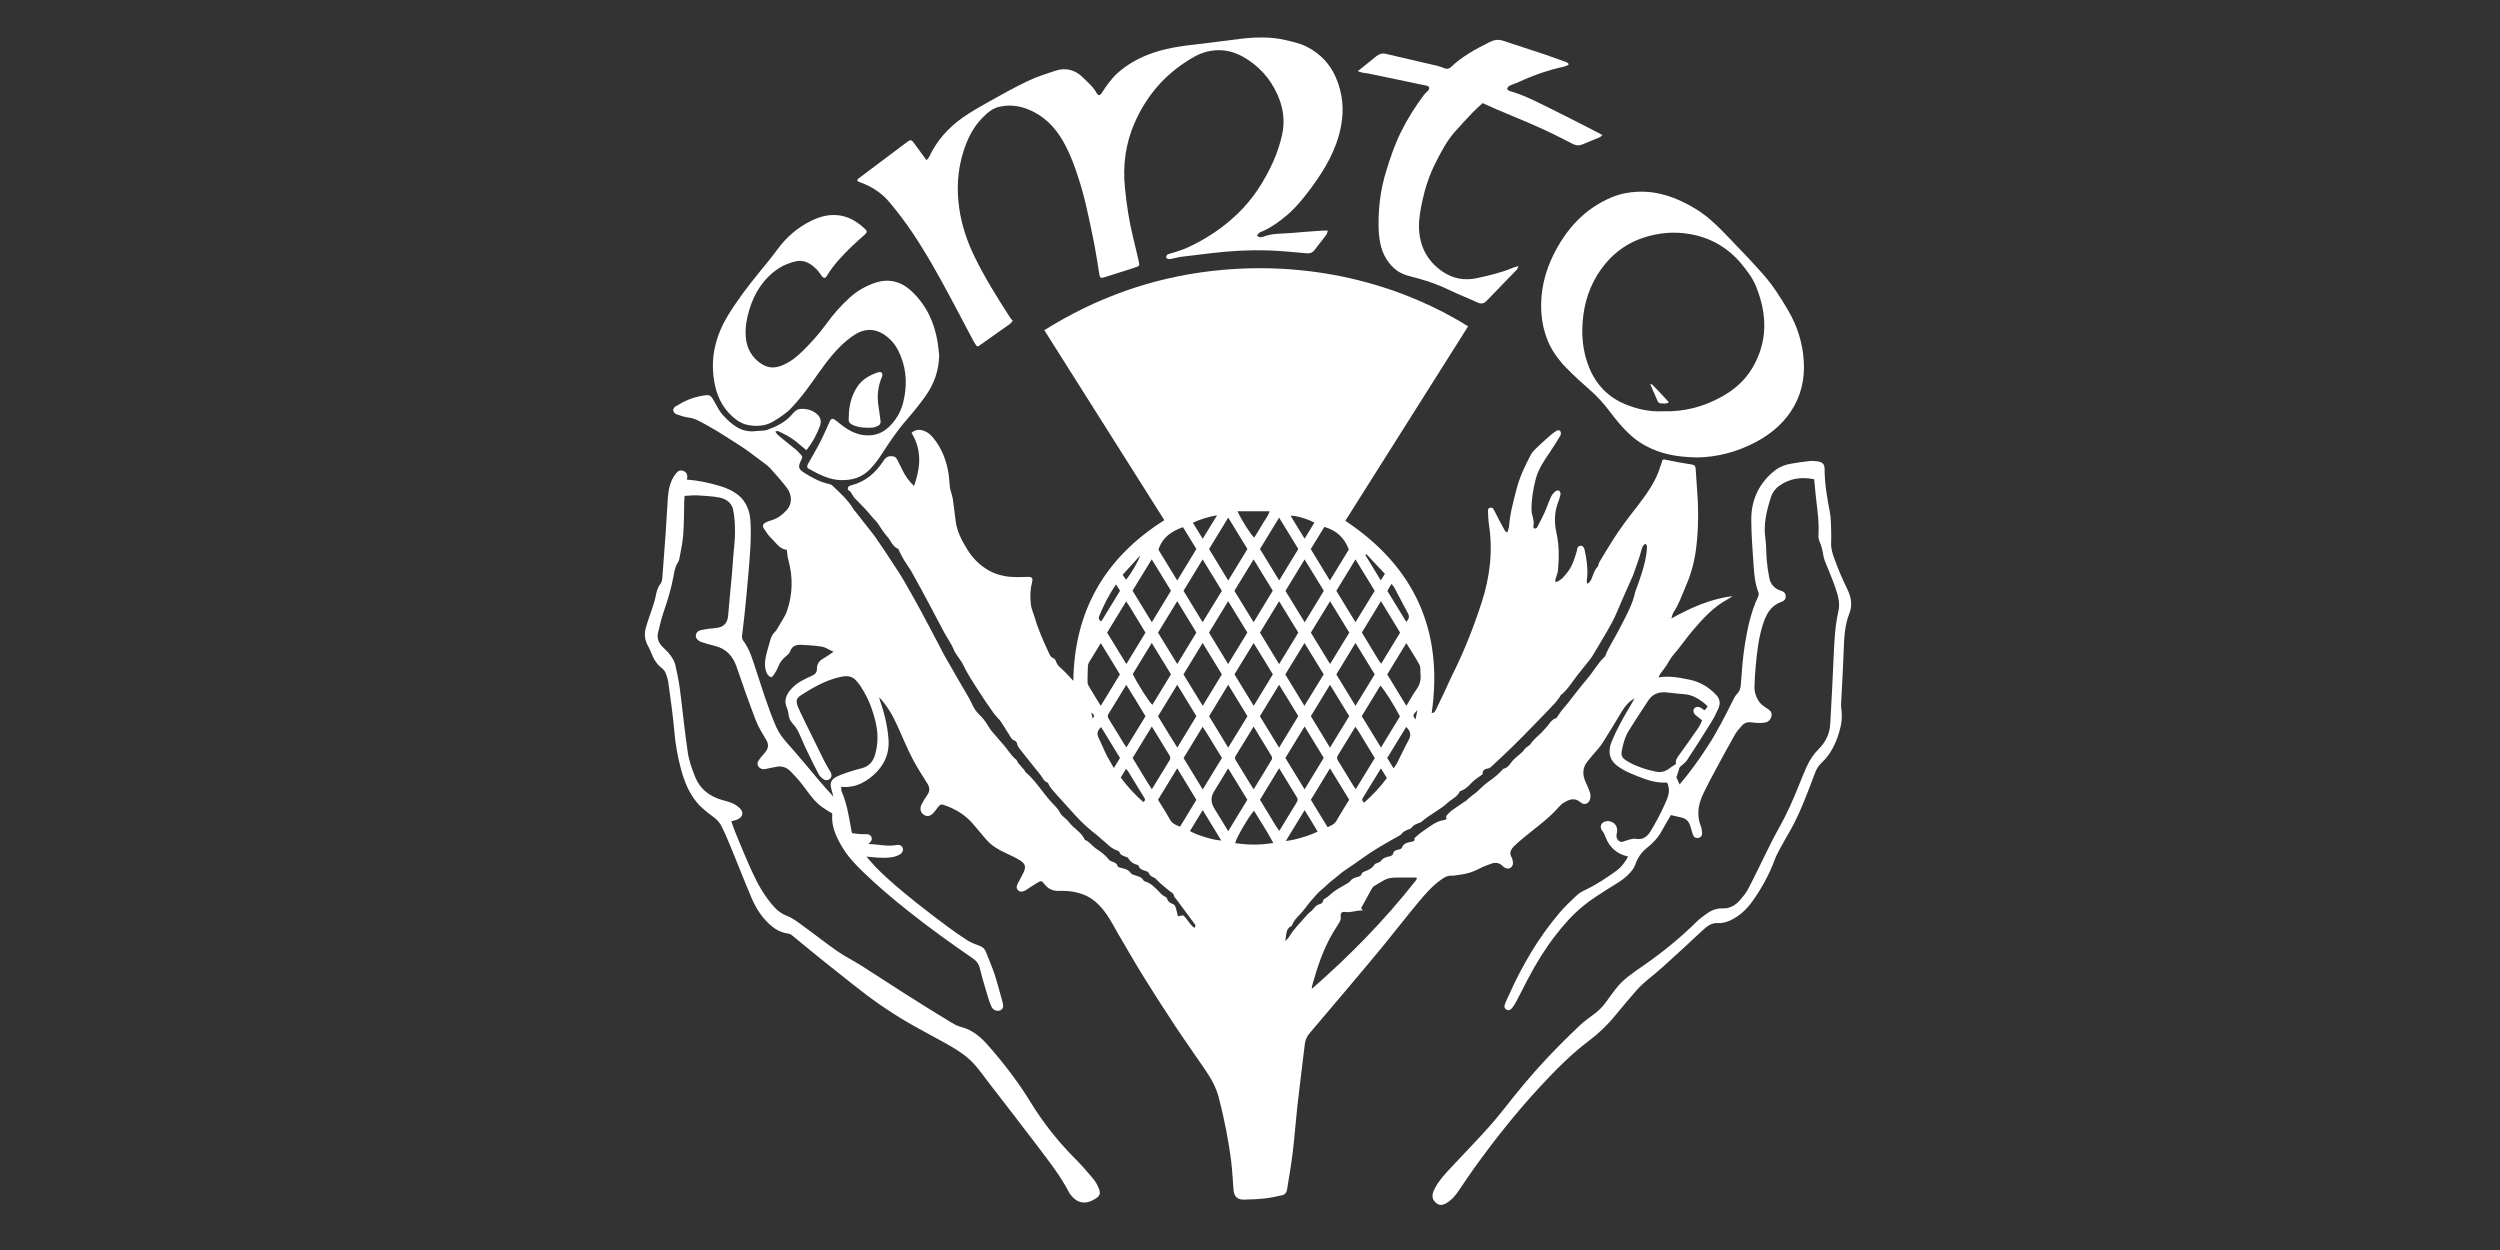 <?xml version="1.0" encoding="UTF-8"?>
<svg xmlns="http://www.w3.org/2000/svg" version="1.1" viewBox="0 0 283.46 141.73">
  <rect x="0" y="0" width="283.46" height="141.73" fill="#333333" stroke="none"/>
  <defs>
    <style>
      .cls-1 {
        fill: #fff;
      }
    </style>
  </defs>
  <g>
    <g id="Layer_1">
      <g>
        <path class="cls-1" d="M103.62,55.16c.75-2.11.95-4.11-.27-6.08.48-.43.99-.41,1.51-.19.6.25.98.76,1.33,1.26.75,1.07,1.15,2.28,1.36,3.55.08.51.09,1.03.15,1.54.03.22.1.43.16.65.06.22.13.43.17.66.11.8.22,1.6.31,2.4.13,1.25.7,2.32,1.34,3.36.63,1.02,1.45,1.83,2.52,2.42.56.31,1.11.47,1.73.59.85.16,1.69.11,2.53.09.58-.01.69.11.54.7-.21.82-.21,1.65-.11,2.46.06.5.3.99.44,1.48.4,1.38.99,2.67,1.59,3.97.11.24.21.49.5.6.13.05.27.22.31.37.16.49.56.75.9,1.08.38.37.73.77,1.07,1.13.1-7.88,3.55-13.96,10.32-18.22-4.52-7.15-9.04-14.31-13.61-21.54,5.87-3.68,12.2-5.94,19.03-6.72,12.34-1.4,22.48,2.19,29.02,6.28-4.64,7.35-9.28,14.69-13.92,22.05,7.86,5.22,11.14,12.47,9.79,21.8.3-.01.41-.22.52-.46.33-.7.67-1.39,1-2.09.27-.58.52-1.17.81-1.75,1.33-2.65,2.41-5.4,3.33-8.22.95-2.91,1.3-5.89.82-8.94-.07-.47-.06-.94-.1-1.42-.02-.21.04-.37.28-.41.22-.03.31.08.41.28.39.79.82,1.57,1.24,2.35.03.06.12.09.26.19.08-.28.19-.5.21-.73.09-1.41.48-2.76.82-4.12.36-1.42.98-2.72,1.66-4,.16-.3.43-.55.68-.79.49-.47,1-.93,1.51-1.38.2-.18.42-.33.65-.48.17-.11.38-.15.5.04.07.11.06.33,0,.45-.38.64-.77,1.27-1.19,1.89-.66.96-1.31,1.92-1.61,3.05-.31,1.16-.49,2.35-.48,3.55,0,.2.04.41.1.61.11.4.21.8.11,1.22-.02.07.03.15.05.21.27.09.37-.07.45-.24.27-.53.55-1.06.8-1.61.25-.56.44-1.16.7-1.72.11-.23.3-.45.49-.62.1-.09.33-.13.43-.07.1.06.19.29.16.41-.07.34-.19.67-.31,1-.41,1.13-.4,2.28-.14,3.43.31,1.39.28,2.8.16,4.2-.03.34-.2.67-.29,1.01-.02.09,0,.19.01.33.68-.22,1.04-.72,1.41-1.21.52-.68.75-1.49,1-2.3.01-.04.02-.08.02-.12.04-.23.09-.47.38-.5.33-.04.43.23.49.46.11.48.2.97.25,1.46.07.66.11,1.31,0,1.97-.02.12.01.24.03.41.33-.14.44-.4.54-.66.17-.44.3-.9.65-1.26.11-.12.09-.35.19-.51.52-.86,1.03-1.73,1.57-2.57.4-.62.81-1.23,1.25-1.83.49-.68,1.02-1.33,1.53-2,1.05-1.38,2.08-2.78,2.58-4.48.03-.1.08-.19.11-.29.14-.56.13-.53.66-.43.91.19,1.82.37,2.74.5.34.05.47.16.49.49.07,1.24.19,2.48.25,3.72.08,1.95.02,3.9-.27,5.83-.21,1.36-.61,2.69-1.18,3.97-.41.93-.72,1.9-1.3,2.74-.11.16-.14.37-.26.72,2.26-1.25,4.47-2.23,6.95-2.54-.19.13-.38.26-.58.37-1.64.89-2.85,2.25-4.03,3.64-.72.85-1.34,1.79-2.08,2.62-.36.41-.57.88-.86,1.31-.2.31-.45.59-.66.89-.07.09-.1.21-.18.39,1.21-.21,2.32.02,3.43.24,1.24.24,2.27.85,3.12,1.77.44.47.47,1.01.21,1.56-.24.53-.5,1.05-.81,1.54-.89,1.44-1.8,2.87-2.73,4.28-.19.29-.52.5-.83.79-.09.29-.22.68-.37,1.16.08.18.21.48.36.8,1.18-1.38,2.21-2.83,3.18-4.32,1.08-1.65,1.96-3.41,2.84-5.16.14-.28.28-.57.49-.78.3-.3.4-.63.43-1.04.12-1.55.22-3.1.47-4.63.3-1.83.69-3.66,1.49-5.36.06-.13.1-.33.05-.46-.38-.96-.48-1.97-.55-2.98-.12-1.78-.27-3.56-.27-5.33,0-2.28.92-4.18,2.74-5.59.52-.4,1.13-.61,1.76-.72.69-.12,1.39-.23,2.09-.3.36-.03.75-.01,1.1.07.44.1.62.36.62.81,0,1.65.28,3.25.59,4.86.15.74.12,1.52.16,2.29.02.41,0,.83-.01,1.24-.02.57.12,1.1.31,1.63.44,1.25.96,2.46,1.54,3.65.42.87.6,1.78.21,2.76-.53,1.33-.58,2.74-.63,4.15-.06,1.78-.17,3.56-.26,5.34-.02.43-.07.87-.01,1.3.13.93.01,1.82-.26,2.7-.4,1.28-.96,2.47-1.97,3.4-.39.36-.63.81-.81,1.3-.83,2.21-1.64,4.43-2.81,6.49-.35.61-.71,1.22-1.04,1.84-.25.45-.49.91-.67,1.39-.63,1.68-1.48,3.24-2.52,4.69-.58.82-1.29,1.51-2.17,2-.54.3-1.12.5-1.71.47-.75-.03-1.23.32-1.73.79-1.52,1.44-3.07,2.84-4.62,4.25-.96.88-2.06,1.61-2.92,2.6-.79.91-1.57,1.82-2.33,2.75-.9,1.12-1.92,2.1-3.07,2.97-2.04,1.54-3.83,3.36-5.56,5.23-2.7,2.92-5.17,6.04-7.49,9.27-.59.82-1.15,1.67-1.72,2.51-.39.57-.82,1.08-1.44,1.42-.37.2-.69.25-1.04,0-.36-.27-.55-.64-.45-1.08.06-.28.19-.55.33-.79.49-.88,1.18-1.59,1.86-2.32,1.43-1.53,2.89-3.03,4.28-4.59.94-1.05,1.79-2.17,2.67-3.27,1.63-2.04,3.36-4,5.2-5.85.76-.76,1.52-1.52,2.31-2.26.44-.41.91-.78,1.4-1.12.66-.46,1.22-.99,1.67-1.65.32-.46.66-.9,1-1.35.85-1.14,2.02-1.89,3.16-2.68,2.13-1.48,4.14-3.1,5.99-4.93.35-.35.76-.64,1.16-.94.55-.4,1.15-.65,1.85-.62.81.03,1.44-.35,1.95-.93.34-.39.68-.79.92-1.25.73-1.39,1.4-2.81,2.1-4.22.44-.89.88-1.78,1.37-2.64.92-1.65,1.69-3.37,2.38-5.12.25-.63.51-1.27.79-1.89.34-.76.79-1.44,1.39-2.04.78-.77,1.23-1.73,1.29-2.82.16-2.63.28-5.25.4-7.88.07-1.66.16-3.31.53-4.93.22-.95-.08-1.85-.38-2.73-.35-1.01-.79-2-1.18-3-.05-.13-.09-.28-.12-.42-.1-.59-.21-1.18-.46-1.73-.11-.23-.14-.53-.12-.79.08-1.54-.17-3.06-.33-4.58-.06-.55-.11-1.11-.16-1.69-1.46-.29-2.78-.1-3.98.76-.45.32-.76.77-.93,1.29-.49,1.53-.86,3.06-.62,4.69.11.8.08,1.61.15,2.42.06.68.16,1.36.29,2.02.14.73.59,1.23,1.3,1.45.3.1.53.23.56.58.03.37-.16.59-.49.7-1.28.45-1.78,1.52-2.14,2.7-.45,1.45-.61,2.96-.76,4.46-.08.8-.12,1.61-.15,2.42-.02.64.18,1.24.54,1.75.2.29.53.51.83.71.31.2.62.4.57.81-.05.42-.3.74-.73.82-.3.06-.61.06-.92.05-.25,0-.49-.06-.74-.08-.37-.03-.71.09-.95.36-.3.34-.61.68-.83,1.07-.76,1.33-1.48,2.68-2.21,4.03-.46.86-.92,1.71-1.34,2.59-.31.65-.55,1.34-.58,2.08-.02.52.04,1.03.23,1.52.11.26.17.56.19.84.03.38-.14.58-.45.63-.31.05-.51-.1-.62-.46-.09-.28-.17-.55-.25-.83-.15-.55-.47-.91-1.04-1.03-.38-.08-.76-.17-1.18-.27-.35.6-.69,1.16-1,1.74-.42.78-1,1.42-1.69,1.96-.63.5-1.07,1.12-1.34,1.9-.11.34-.35.66-.59.93-.66.76-1.55,1.23-2.39,1.76-.97.63-1.97,1.23-2.86,1.96-1.22.99-2.28,2.17-3.24,3.42-1.17,1.53-2.19,3.17-3.08,4.88-.45.86-.89,1.73-1.34,2.59-.12.24-.27.46-.43.68-.2.29-.46.37-.68.24-.23-.13-.29-.36-.15-.71.12-.31.28-.6.41-.9,1.5-3.37,3.34-6.52,5.73-9.34.6-.71,1.28-1.35,1.96-1.99.3-.28.67-.49,1.04-.66,1.24-.59,2.37-1.35,3.48-2.15.59-.43.97-.99,1.33-1.61-1.28-.28-2.11-1.03-2.57-2.21-.09-.23-.18-.47-.33-.65-.21-.26-.28-.51-.13-.8.12-.25.55-.41.87-.35.64.11,1.01.62.89,1.26-.06.31-.13.6.11.87.17.19.34.28.6.19.25-.09.5-.19.76-.25.22-.05.46-.11.67-.07.81.16,1.33-.28,1.69-.89.55-.92,1.07-1.87,1.51-2.85.36-.8.81-1.62.37-2.59-.03-.01-.11-.06-.18-.05-1.22.07-2.32-.37-3.41-.8-.5-.2-1-.41-1.46-.68-.66-.39-1.3-.83-1.46-1.67-.1-.53,0-1.04.21-1.52.25-.61.54-1.21.84-1.79.27-.53.57-1.06.87-1.57.29-.5.6-.98.86-1.51-.64.36-1.08.9-1.45,1.51-.71,1.17-1.4,2.35-2.14,3.5-.33.52-.77.97-1.17,1.45-.2.24-.4.48-.59.72-.58.74-.54,1.53-.17,2.34.18.4.37.79.49,1.2.07.24.06.54-.02.77-.17.48-.67.64-1.05.3-.66-.58-1.26-.35-1.87.01-.23.13-.44.32-.61.52-1.11,1.28-2.49,2.25-3.78,3.31-.43.36-.87.71-1.26,1.1-.37.36-.63.78-.29,1.32.07.12.09.27.12.42.06.28,0,.55-.24.72-.25.17-.51.11-.75-.05-.05-.03-.11-.07-.15-.11-.39-.43-.85-.47-1.36-.27-.42.16-.86.3-1.25.52-.72.4-1.49.62-2.29.72-.31.04-.62.11-.93.1-.47-.02-.82.21-1.17.46-1.04.74-1.87,1.71-2.67,2.68-1.36,1.64-2.67,3.33-4.02,4.98-1.27,1.55-2.58,3.08-3.87,4.62-1.46,1.72-2.92,3.44-4.38,5.17-.3.36-.46.78-.51,1.24-.28,2.36-.59,4.72-.85,7.09-.19,1.73-.31,3.47-.52,5.19-.17,1.4-.42,2.78-.64,4.17-.05.35-.25.57-.59.64-.63.13-1.25.28-1.88.35-.8.09-1.61.12-2.41.14-.75.02-1.14-.37-1.19-1.13-.08-1.03-.13-2.07-.25-3.1-.3-2.47-.79-4.9-1.41-7.31-.29-1.13-.85-2.16-1.51-3.12-1.16-1.72-2.37-3.4-3.51-5.13-1.2-1.81-2.37-3.64-3.52-5.49-.98-1.58-1.9-3.2-2.85-4.81-.45-.77-.85-1.57-1.36-2.29-.65-.92-1.43-1.73-2.5-2.17-.75-.31-1.54-.45-2.36-.46-.17,0-.33,0-.5,0-.69.03-1.24-.2-1.67-.77-.32-.42-.38-.4-.83-.13-.36.21-.7.45-1.05.67-.14.09-.27.2-.42.25-.24.09-.49.12-.69-.09-.21-.21-.18-.46-.06-.69.22-.45.47-.87.68-1.32.3-.63.22-.99-.38-1.37-.54-.34-1.13-.6-1.71-.87-.82-.38-1.57-.84-2.16-1.53-.49-.56-.96-1.14-1.45-1.71-.91-1.08-2.07-1.76-3.39-2.2-.23-.08-.4,0-.54.19-.17.23-.35.46-.54.68-.38.44-.75.52-1.14.26-.37-.25-.48-.69-.25-1.16.18-.37.4-.73.64-1.06.32-.45.31-.86.02-1.32-.59-.95-1.21-1.88-1.72-2.88-.6-1.18-1.11-2.4-1.65-3.61-.53-1.19-1.18-2.32-2.1-3.3.04.14.06.29.11.43.5,1.39.83,2.83.95,4.29.14,1.65-.48,3.05-1.73,4.14-.57.49-1.19.9-1.91,1.13-.29.1-.6.14-.91.18-.24.03-.49,0-.81,0,.02.21-.01.38.05.51.63,1.46.85,3.02,1.13,4.57,0,.04.03.08.06.17.26.03.54.07.82.1.19.02.37.01.56.01.29,0,.61-.02.78.27.18.32,0,.58-.33.85,1.12.02,2.14.31,3.18.12.42-.08.67.09.74.39.07.27-.1.56-.44.73-.57.29-1.2.32-1.82.32-.6,0-1.19-.08-1.86-.13.36.41.69.82,1.05,1.19,1.42,1.45,2.99,2.75,4.57,4.01,1.17.93,2.35,1.83,3.55,2.72.75.56,1.51,1.09,2.3,1.59.4.25.85.42,1.29.58.36.13.63.32.76.67.35.88.73,1.76,1.03,2.66.33,1.02.58,2.07.88,3.1.14.48.05.77-.27.91-.35.15-.81-.02-.99-.41-.17-.37-.3-.77-.42-1.17-.2-.65-.39-1.31-.58-1.96-.12-.42-.23-.84-.33-1.26-.11-.43-.31-.75-.7-1.03-2.51-1.73-4.98-3.5-7.36-5.39-1.77-1.4-3.49-2.86-5.12-4.43-.91-.88-1.78-1.79-2.43-2.89-.7-1.18-1.25-2.38-1.11-3.78-.41-.25-.8-.47-1.17-.74-.91-.65-1.5-1.59-2.17-2.46-.43-.56-.9-1.09-1.39-1.58-.44-.44-.99-.66-1.64-.51-.36.08-.73.13-1.09.22-.35.09-.66.06-.9-.24-.2-.27-.14-.55.18-.95.2-.24.4-.48.6-.72.33-.41.39-.83.12-1.31-.42-.73-.9-1.45-1.2-2.24-.77-2.01-1.49-4.04-2.18-6.07-.43-1.25-1.19-2.1-2.5-2.41-.52-.12-1.04-.28-1.55-.45-.18-.06-.37-.2-.48-.36-.25-.36-.04-.85.43-.96.58-.13,1.18-.2,1.78-.26.85-.08,1.28-.55,1.35-1.39.12-1.57.29-3.13.43-4.7.06-.66.1-1.32.15-1.98.07-.93.2-1.86.2-2.78,0-.86-.04-1.75-.22-2.59-.17-.76-.82-1.21-1.57-1.35-.81-.15-1.64-.19-2.46-.24-.47-.03-.94.03-1.47.06-.01.23-.03.43-.04.63-.03,1.24-.02,2.49-.11,3.73-.06.86-.25,1.72-.4,2.57-.04.22-.1.46-.22.64-.31.48-.39,1.02-.49,1.57-.25,1.36-.66,2.69-1.11,4-.26.76-.44,1.55-.63,2.33-.16.66.04,1.2.54,1.68.64.6,1.24,1.24,1.44,2.13.19.87.37,1.74.49,2.62.31,2.4.54,4.81.9,7.21.14.95.48,1.89.84,2.78.56,1.37,1.64,2.19,3.06,2.59.4.11.8.21,1.18.38.3.13.58.33.81.55.46.44.36.98-.21,1.25-.22.11-.47.15-.75.23.17.46.31.92.5,1.37.62,1.49,1.22,2.99,1.9,4.45.64,1.39,1.4,2.72,2.44,3.88.42.47.89.81,1.5,1.04.62.24,1.18.68,1.73,1.08,1.33.96,2.61,1.98,3.95,2.91.86.6,1.82,1.07,2.71,1.63,1.73,1.1,3.44,2.23,5.17,3.33,1.66,1.05,3.33,2.09,5.01,3.11.33.2.69.4,1.07.5,1.32.32,2.29,1.15,3.14,2.12,1.78,2.02,3.42,4.16,4.83,6.46,1.39,2.27,3.03,4.35,4.9,6.24.76.76,1.48,1.57,2.17,2.4.3.36.53.79.69,1.23.17.45.04.75-.36,1.01-1.1.72-2.12.66-2.96-.52-.04-.05-.07-.1-.1-.16-.97-1.89-2.29-3.54-3.56-5.23-1.8-2.38-3.63-4.73-5.45-7.09-.53-.69-1.03-1.4-1.6-2.06-.9-1.06-2.07-1.78-3.26-2.46-1.48-.83-2.99-1.6-4.46-2.46-2.18-1.28-4.25-2.73-6.22-4.32-1.19-.96-2.41-1.9-3.6-2.86-1.1-.88-2.18-1.79-3.27-2.68-.11-.09-.25-.16-.38-.18-1.08-.12-1.87-.72-2.58-1.48-.71-.77-1.24-1.66-1.64-2.62-.82-1.94-1.58-3.91-2.39-5.86-.32-.78-.65-1.57-1.05-2.32-.18-.35-.49-.67-.81-.91-.7-.52-1.39-1.03-1.95-1.72-.88-1.06-1.37-2.3-1.74-3.61-.41-1.48-.67-2.98-.8-4.52-.16-1.79-.42-3.58-.66-5.36-.05-.39-.17-.77-.31-1.13-.08-.2-.22-.4-.39-.53-.62-.47-1-1.09-1.26-1.8-.11-.29-.25-.57-.4-.84-.34-.64-.39-1.32-.2-1.99.22-.77.51-1.53.76-2.3.13-.41.27-.82.35-1.25.09-.49.2-.96.52-1.38.13-.17.21-.4.23-.62.14-1.73.27-3.47.39-5.2.09-1.34.15-2.69.25-4.03.08-.98.28-1.93.93-2.72.25-.31.51-.39.82-.27.34.13.48.36.44.79,0,.06-.03.12-.05.19,1.28.09,2.52.36,3.74.72.51.15,1.02.36,1.48.62,1.3.73,1.91,1.87,2,3.35.12,2.04-.07,4.05-.24,6.07-.13,1.55-.28,3.09-.44,4.64-.08.76-.19,1.52-.27,2.28-.02.17,0,.39.09.52.8,1.05,1.13,2.3,1.53,3.51.7,2.12,1.35,4.26,2.24,6.31.3.69.75,1.28,1.24,1.84.63.72,1.26,1.43,1.87,2.16,1.1,1.32,2.19,2.64,3.39,3.93-.08-.29-.15-.59-.24-.88-.18-.62-.04-1.04.54-1.35.44-.23.91-.39,1.38-.55.51-.17,1.03-.31,1.55-.45.78-.2,1.25-.73,1.47-1.46.38-1.26.38-2.54.07-3.81-.33-1.37-.82-2.69-1.61-3.88-.03-.05-.06-.11-.09-.16-.67-.9-1-1.38-2.57-.97-1.51.39-2.83,1.15-4.12,1.97-.58.37-.67.67-.42,1.32.19.48.43.94.65,1.4.75,1.54,1.51,3.08,2.27,4.62.2.41.44.8.66,1.19.05.09.12.17.16.27.12.27.13.54-.12.74-.23.18-.52.17-.75,0-.21-.16-.41-.36-.53-.59-.48-.91-.93-1.84-1.38-2.77-.35-.73-.63-1.49-1-2.2-.19-.37-.52-.67-.77-1.02-.09-.13-.15-.29-.18-.44-.09-.34-.09-.7-.23-1.01-.41-.88-.08-1.57.49-2.2.62-.69,1.45-1.09,2.29-1.46.4-.18.62-.36.61-.85,0-.41.19-.8.59-1.04.23-.14.46-.28.68-.43.17-.11.33-.23.61-.42-.52-.23-.9-.51-1.32-.58-.79-.13-1.6-.17-2.41-.21-.55-.02-1,.17-1.2.77-.08.23-.33.42-.53.59-.35.3-.63.64-.79,1.09-.13.34-.33.66-.53.97-.07.11-.23.27-.3.25-.15-.05-.32-.17-.41-.32-.35-.61-.32-1.28-.2-1.93.13-.65.34-1.28.51-1.91.11-.38.26-.73.57-1.01.16-.15.26-.37.37-.56.33-.59.75-1.15.96-1.77.65-1.88.7-3.8.17-5.74-.1-.37-.13-.77-.19-1.2-.83-.08-1.22-.81-1.77-1.32-.31-.29-.54-.68-.79-1.04-.23-.33-.18-.56.19-.75.22-.11.46-.19.69-.26.68-.2,1.22-.64,1.68-1.14.65-.72.61-1.75-.02-2.56-.58-.75-1.22-1.46-1.85-2.17-.18-.2-.4-.36-.61-.53-.61-.46-1.22-.92-1.84-1.37-.39-.28-.78-.55-1.18-.8-1.19-.75-2.36-1.54-3.6-2.21-.64-.35-1.27-.75-2.04-.85-.47-.06-.93-.21-1.37-.37-.16-.06-.33-.26-.37-.43-.03-.13.11-.36.24-.44.91-.58,1.89-1.02,2.96-1.21,1.02-.18,1.01-.15,1.51.72.28.48.52,1,.89,1.41,1,1.09,2.1,2.07,3.76,1.86.45-.06.93,0,1.35-.16,1.01-.37,1.98-.84,2.71-1.67.29-.33.56-.67,1.05-.69.66-.02,1.27.12,1.79.55.47.38.57.88.38,1.39-.36.97-.84,1.87-1.54,2.74-.41-.34-.78-.66-1.15-.96-.62-.51-1.33-.86-2.05-1.2-.06-.03-.15.02-.33.05.13.17.2.31.32.41.67.55,1.35,1.09,2.02,1.64.16.13.3.28.44.43.35.38.35.38.12.85-.33.67-.26.93.38,1.34.87.55,1.78,1.05,2.8,1.27.16.03.32.11.44.22.86.83,1.76,1.62,2.37,2.67.05.09.13.16.19.23.39.5.78.99,1.17,1.49.41.53.85,1.05,1.23,1.6.66.95,1.29,1.92,1.92,2.88.4.6.8,1.2,1.16,1.83.64,1.1,1.27,2.22,1.88,3.34.72,1.32,1.41,2.66,2.12,3.99.22.42.42.85.66,1.27.91,1.6,1.84,3.18,2.76,4.78.25.44.43.93.72,1.35.26.38.65.68.94,1.05.28.35.5.75.75,1.13.06.08.12.16.19.24.43.5.85,1,1.29,1.49.49.54.83,1.2,1.42,1.67.12.1.17.28.26.41.08.11.18.21.27.31.14.17.29.33.43.5.05.06.06.16.12.21,1.17,1,1.95,2.34,2.98,3.46.32.36.7.66.93,1.14.2.42.72.68,1.02,1.08.53.72,1.41,1.13,1.79,1.98,0,.02.02.05.03.05.5.17.78.64,1.19.93.56.38,1.11.75,1.52,1.3.06.08.16.12.26.17.29.13.63.17.74.58.03.11.31.17.49.21.39.08.74.2.99.56.11.16.38.23.6.29.32.1.64.18.82.51.04.07.12.13.19.15.61.16,1.05.61,1.46,1.02.27.28.5.57.87.73.07.03.15.11.17.17.1.38.37.54.72.66.12.04.22.24.27.38.1.31.16.63.25.99.19-.04.37-.07.58-.11.49.38.73,1.05,1.28,1.42.2-.18.12-.32.02-.46-.7-.95-1.4-1.9-2.11-2.84-.07-.1-.19-.2-.21-.3-.04-.34-.32-.41-.53-.59-.44-.38-.9-.72-1.31-1.13-.14-.14-.24-.3-.44-.38-.25-.1-.47-.22-.58-.51-.04-.12-.24-.2-.39-.25-.32-.1-.64-.19-.77-.56-.01-.04-.03-.1-.06-.1-.5-.11-.89-.36-1.14-.83-.03-.05-.15-.05-.23-.09-.28-.14-.64-.17-.75-.57-.02-.09-.23-.15-.36-.2-.68-.26-1.12-.83-1.67-1.25-.14-.11-.25-.25-.4-.36-.46-.35-.9-.72-1.33-1.1-.89-.78-1.65-1.71-2.46-2.59-.5-.54-.99-1.09-1.48-1.65-.13-.15-.22-.34-.33-.52-.03-.05-.03-.16-.07-.17-.45-.13-.58-.55-.83-.87-.57-.72-1.15-1.43-1.72-2.15-.23-.29-.47-.58-.69-.88-.1-.13-.21-.28-.23-.43-.04-.26-.15-.41-.4-.49-.11-.04-.22-.13-.28-.23-.4-.62-.77-1.26-1.18-1.87-.23-.34-.56-.6-.79-.93-.6-.84-1.19-1.69-1.74-2.56-.61-.95-1.24-1.9-1.73-2.92-.31-.65-.84-1.14-1.11-1.82-.27-.66-.72-1.25-1.06-1.89-.55-1.01-1.07-2.04-1.62-3.06-.66-1.24-1.33-2.48-2.01-3.7-.28-.5-.63-.96-.93-1.46-.2-.33-.37-.69-.55-1.03-.04-.07-.04-.2-.1-.22-.65-.26-.83-.94-1.25-1.4-.41-.46-.73-1-1.08-1.51-.21-.3-.49-.53-.72-.82-.56-.72-1.24-1.35-1.88-2.02-.28-.29-.36-.75-.78-.95-.03-.01,0-.27.07-.37.06-.08.21-.12.33-.15,1.61-.41,2.76-1.43,3.64-2.78.21-.32.44-.51.85-.52.33,0,.55.09.7.39.2.41.42.81.61,1.22.28.59.78,1.31,1.24,1.69ZM176.46,81.44c.23-.34.41-.62.6-.87.21-.28.46-.53.68-.81.74-.93,1.45-1.9,2.23-2.8.71-.82,1.21-1.8,2.02-2.54.04-.04.05-.11.07-.17.11-.24.2-.49.33-.72.5-.92,1.03-1.82,1.5-2.75.59-1.17,1.24-2.33,1.51-3.64.02-.08.05-.16.08-.23.22-.62.46-1.23.65-1.86.28-.93.55-1.86.6-2.84.01-.21.07-.41-.19-.54-.3.17-.37.47-.45.77-.1.38-.22.75-.34,1.12-.14.43-.3.85-.45,1.28-.05.15-.11.31-.17.46-.4.91-.8,1.81-1.2,2.71-.38.85-.7,1.72-1.14,2.54-.61,1.14-1.3,2.25-1.96,3.37-.17.28-.33.57-.53.83-.62.8-1.29,1.56-1.88,2.38-.43.59-.84,1.21-1.43,1.66-.07.06-.1.18-.16.26-.19.25-.36.51-.58.73-.8.85-1.61,1.7-2.43,2.53-.77.79-1.55,1.59-2.34,2.36-.75.74-1.53,1.45-2.3,2.17-.12.11-.25.25-.4.28-.37.07-.7.14-.67.63,0,.03-.05.07-.08.09-.4.3-.85.56-1.18.92-.38.41-.76.78-1.31.95-.02,0-.03.03-.04.05-.26.6-.88.82-1.32,1.23-.92.85-2.09,1.37-3.03,2.21-.06.05-.15.07-.22.1-.33.12-.66.22-.87.54-.06.09-.2.14-.32.19-.31.12-.62.22-.82.52-.07.11-.23.18-.35.25-.59.34-1.19.66-1.77,1.01-.5.29-.99.59-1.47.91-.58.39-1.15.79-1.72,1.2-.64.46-1.33.85-1.93,1.39-.39.35-.85.65-1.23,1.03-.36.36-.79.66-1.13,1.03-.52.56-1.01,1.15-1.46,1.76-.45.61-1.12,1.06-1.38,1.82-.03.08-.21.11-.29.19-.1.11-.21.23-.26.37-.07.2-.09.42-.13.64-.02.14-.03.27-.07.56.22-.24.36-.36.45-.51.54-.92,1.33-1.64,2.01-2.46.22-.26.55-.44.75-.71.19-.25.38-.43.67-.51.22-.06.37-.15.41-.4.01-.09.1-.19.19-.23.41-.2.69-.56,1.04-.81.5-.35,1.05-.64,1.57-.95.09-.05.18-.11.24-.19.2-.3.5-.42.83-.5.23-.05.43-.11.51-.38.02-.08.13-.17.22-.21.47-.18.94-.35,1.23-.83.06-.1.25-.13.38-.2.11-.05.26-.09.32-.17.24-.36.59-.48,1-.55.15-.02.38-.17.4-.29.06-.32.25-.39.51-.45.17-.04.44-.1.48-.22.18-.5.58-.6,1.02-.68.21-.04.48-.05.42-.4,0-.04.06-.1.11-.14.29-.23.56-.49.87-.69.75-.49,1.43-1.13,2.38-1.25.09-.01.18-.07.26-.1,0-.15-.05-.32,0-.39.2-.23.42-.46.67-.64.53-.38,1.09-.74,1.63-1.11.07-.04.11-.13.17-.18.2-.17.41-.34.62-.5.11-.09.24-.15.34-.25.43-.38.81-.82,1.28-1.14.64-.44,1.23-.91,1.74-1.5.6-.11.8-.67,1.17-1.04.41-.42.95-.72,1.28-1.23.09-.13.25-.21.38-.31.08-.06.18-.11.23-.19.34-.54.86-.92,1.3-1.36.13-.13.23-.28.36-.4.46-.43.71-1.1,1.31-1.22ZM193.63,80.09c-.21-.19-.37-.35-.55-.48-.6-.45-1.24-.82-2.01-.89-.66-.06-1.32-.11-1.97-.2-.89-.11-1.66.09-2.18.86-.76,1.13-1.49,2.28-2.22,3.43-.46.73-.67,1.55-.83,2.39-.07.36.02.66.31.88.18.14.37.26.57.37.95.51,1.97.84,3.03,1.05.57.12,1.06-.04,1.51-.38.22-.17.46-.31.75-.51-.12-.37.11-.69.37-1.04.73-1,1.45-2.02,2.15-3.04.18-.26.3-.57.44-.86-.29-.23-.55-.41-.78-.62-.23-.22-.27-.52-.12-.72.15-.2.46-.24.74-.08.14.08.26.19.4.29.08-.07.15-.11.2-.18.06-.08.11-.17.19-.3ZM148.73,112.13c4.34-3.79,8.28-7.82,11.79-12.28.05-.06.08-.14.12-.22,0-.01,0-.04-.01-.06,0-.02-.02-.03-.04-.07-.67,0-1.36,0-2.04,0-.53,0-1.07,0-1.56.27-.41.23-.81.46-1.21.71-.08.05-.16.14-.21.23-.2.35-.4.71-.59,1.07-.21.39-.43.78-.66,1.19.01.02.08.1.2.26-.75-.03-1.36.28-2.03.17-.4-.07-.53.2-.47.62.02.16-.04.36-.12.5-.25.43-.53.84-.78,1.26-1.1,1.87-1.77,3.91-2.35,5.99-.03.1-.02.2-.03.36ZM133.48,68.16c-.75,1.24-1.46,2.4-2.18,3.57.72,1.18,1.43,2.35,2.18,3.56.75-1.23,1.46-2.39,2.17-3.57-.72-1.18-1.43-2.34-2.17-3.56ZM150.09,76.47c-.73-1.2-1.43-2.35-2.18-3.56-.75,1.22-1.45,2.38-2.18,3.56.72,1.17,1.42,2.34,2.17,3.56.75-1.22,1.45-2.38,2.18-3.56ZM139.26,87.11c-.57.93-1.09,1.78-1.6,2.62q-.58.94,0,1.89c.51.84,1.03,1.69,1.6,2.62.75-1.23,1.46-2.39,2.17-3.56-.72-1.18-1.42-2.33-2.18-3.56ZM142.14,82.38c-.72,1.18-1.37,2.26-2.04,3.33-.14.23-.05.38.06.56.52.85,1.03,1.69,1.55,2.54.13.2.26.4.44.68.72-1.18,1.4-2.28,2.06-3.39.05-.08.03-.25-.02-.34-.66-1.1-1.32-2.18-2.05-3.38ZM147.21,62.25c-.72-1.18-1.42-2.33-2.18-3.56-.76,1.24-1.46,2.4-2.17,3.56.72,1.19,1.43,2.34,2.18,3.56.76-1.24,1.46-2.4,2.17-3.57ZM138.55,85.94c-.75-1.19-1.41-2.36-2.19-3.54-.76,1.24-1.46,2.4-2.16,3.55.73,1.2,1.43,2.34,2.17,3.56.74-1.22,1.45-2.38,2.18-3.57ZM154.4,81.2c.72,1.17,1.42,2.33,2.18,3.56.76-1.25,1.47-2.4,2.15-3.53-.63-1.24-1.85-3.16-2.22-3.49-.7,1.15-1.4,2.29-2.11,3.46ZM150.8,77.64c-.75,1.23-1.46,2.39-2.17,3.56.72,1.18,1.42,2.33,2.17,3.57.75-1.23,1.46-2.39,2.18-3.57-.72-1.17-1.42-2.33-2.18-3.56ZM139.25,68.17c-.76,1.25-1.46,2.4-2.17,3.56.71,1.17,1.42,2.33,2.17,3.56.76-1.24,1.47-2.4,2.18-3.57-.72-1.17-1.42-2.32-2.18-3.56ZM128.42,66.99c.73,1.19,1.43,2.34,2.18,3.56.76-1.25,1.47-2.4,2.17-3.57-.72-1.18-1.42-2.33-2.18-3.56-.75,1.23-1.45,2.37-2.18,3.56ZM134.19,66.99c.72,1.18,1.43,2.34,2.17,3.56.75-1.22,1.46-2.39,2.18-3.56-.72-1.17-1.43-2.34-2.18-3.56-.75,1.23-1.46,2.39-2.17,3.56ZM147.92,63.43c-.77,1.26-1.47,2.42-2.17,3.57.73,1.2,1.44,2.35,2.18,3.56.76-1.25,1.47-2.41,2.17-3.57-.73-1.19-1.43-2.34-2.18-3.56ZM144.32,66.99c-.73-1.19-1.42-2.33-2.18-3.56-.76,1.24-1.46,2.4-2.18,3.56.72,1.18,1.42,2.33,2.18,3.56.76-1.24,1.45-2.38,2.17-3.57ZM125.53,71.73c.72,1.17,1.42,2.33,2.18,3.56.76-1.25,1.47-2.41,2.17-3.56-.38-.62-.73-1.21-1.09-1.79-.35-.56-.67-1.16-1.1-1.75-.75,1.24-1.45,2.38-2.16,3.54ZM148.63,71.73c.72,1.18,1.43,2.34,2.18,3.56.75-1.23,1.46-2.39,2.18-3.56-.72-1.18-1.43-2.34-2.18-3.56-.74,1.22-1.44,2.36-2.18,3.56ZM153.69,80.03c.76-1.24,1.47-2.41,2.18-3.57-.73-1.2-1.43-2.34-2.18-3.56-.76,1.25-1.47,2.41-2.17,3.57.72,1.19,1.42,2.33,2.17,3.56ZM142.86,71.73c.71,1.17,1.42,2.33,2.17,3.57.76-1.24,1.46-2.4,2.18-3.57-.72-1.17-1.42-2.33-2.18-3.56-.76,1.25-1.46,2.39-2.17,3.56ZM132.77,76.46c-.72-1.18-1.42-2.33-2.18-3.56-.76,1.25-1.46,2.39-2.15,3.52.49,1.05,1.87,3.22,2.22,3.5.7-1.15,1.4-2.29,2.1-3.45ZM147.92,82.37c-.76,1.24-1.46,2.4-2.18,3.57.72,1.19,1.43,2.34,2.18,3.56.75-1.24,1.46-2.4,2.17-3.57-.71-1.17-1.41-2.31-2.17-3.56ZM131.3,81.21c.75,1.2,1.42,2.36,2.19,3.55.76-1.25,1.47-2.41,2.16-3.56-.73-1.19-1.43-2.34-2.17-3.56-.75,1.23-1.46,2.38-2.18,3.57ZM145.03,87.11c-.77,1.26-1.47,2.42-2.17,3.57.38.63.74,1.21,1.09,1.79.35.57.67,1.15,1.1,1.74.7-1.14,1.34-2.2,1.99-3.26.13-.21.11-.37-.01-.57-.65-1.05-1.29-2.12-2-3.28ZM155.87,66.99c-.72-1.18-1.42-2.33-2.18-3.56-.76,1.25-1.46,2.39-2.17,3.56.71,1.16,1.41,2.32,2.17,3.56.75-1.23,1.46-2.39,2.18-3.56ZM156.58,68.16c-.77,1.26-1.47,2.41-2.17,3.56.38.63.73,1.21,1.09,1.79.35.57.67,1.16,1.1,1.75.74-1.22,1.44-2.37,2.15-3.53-.71-1.16-1.4-2.3-2.17-3.57ZM155.87,85.94c-.38-.63-.73-1.21-1.09-1.79-.35-.57-.67-1.16-1.1-1.75-.7,1.15-1.34,2.21-1.99,3.26-.15.24-.09.41.04.62.57.91,1.12,1.83,1.68,2.75.08.13.18.25.31.45.74-1.21,1.44-2.35,2.16-3.53ZM134.19,76.47c.71,1.17,1.42,2.33,2.18,3.56.76-1.25,1.47-2.41,2.17-3.57-.73-1.19-1.43-2.34-2.18-3.56-.76,1.24-1.45,2.38-2.17,3.56ZM144.32,76.46c-.73-1.18-1.41-2.34-2.18-3.55-.76,1.24-1.45,2.38-2.17,3.55.71,1.17,1.42,2.32,2.18,3.57.76-1.25,1.46-2.4,2.17-3.57ZM129.88,81.21c-.38-.63-.73-1.21-1.08-1.79-.35-.57-.7-1.14-1.1-1.77-.71,1.16-1.34,2.22-2,3.27-.15.24-.1.41.03.62.57.91,1.12,1.83,1.68,2.75.08.13.18.26.31.45.74-1.21,1.43-2.35,2.16-3.53ZM147.21,81.2c-.73-1.19-1.42-2.33-2.18-3.56-.76,1.24-1.46,2.4-2.18,3.57.73,1.19,1.43,2.34,2.18,3.56.75-1.23,1.45-2.38,2.17-3.57ZM139.26,65.82c.76-1.24,1.47-2.4,2.18-3.57-.72-1.18-1.43-2.33-2.18-3.56-.76,1.24-1.46,2.4-2.17,3.56.71,1.17,1.41,2.31,2.17,3.57ZM130.6,82.37c-.76,1.25-1.47,2.41-2.18,3.57.73,1.19,1.41,2.36,2.18,3.55.7-1.15,1.34-2.21,2-3.27.12-.2.13-.36,0-.57-.65-1.05-1.29-2.11-2.01-3.29ZM139.26,77.64c-.76,1.24-1.46,2.39-2.17,3.57.71,1.17,1.42,2.32,2.17,3.56.76-1.24,1.46-2.4,2.18-3.56-.71-1.17-1.41-2.31-2.18-3.57ZM152.98,90.68c-.73-1.19-1.43-2.34-2.18-3.56-.76,1.24-1.46,2.4-2.17,3.56.65,1.06,1.27,2.08,1.9,3.11.38-.2.75-.3.97-.68.46-.81.96-1.59,1.48-2.44ZM133.48,87.11c-.76,1.24-1.46,2.4-2.18,3.57.46.75.92,1.46,1.33,2.2.26.48.67.68,1.17.85.63-1.03,1.24-2.03,1.85-3.04-.71-1.17-1.41-2.32-2.17-3.57ZM159.46,72.91c-.75,1.24-1.46,2.39-2.17,3.56.72,1.18,1.43,2.34,2.17,3.56.41-.67.74-1.29,1.14-1.85.4-.55.54-1.14.46-1.8-.04-.33.04-.71-.1-.97-.44-.83-.97-1.61-1.51-2.5ZM124.82,72.91c-.5.81-.93,1.51-1.36,2.22-.07.12-.1.27-.11.41-.02.54-.04,1.08-.04,1.61,0,.18,0,.39.08.54.44.76.91,1.51,1.42,2.34.75-1.24,1.46-2.4,2.17-3.56-.72-1.17-1.41-2.32-2.17-3.56ZM152.94,62.32c-.5-1.36-1.42-2.18-2.78-2.58-.51.83-1.02,1.67-1.54,2.52.72,1.18,1.43,2.34,2.17,3.56.75-1.23,1.45-2.37,2.14-3.5ZM134.14,59.77c-1.31.46-2.35,1.16-2.79,2.56.69,1.12,1.39,2.28,2.13,3.49.76-1.25,1.47-2.41,2.17-3.57-.52-.85-1.01-1.66-1.52-2.48ZM144.37,95.57c-.71-1.32-1.46-2.46-2.19-3.65-.7.82-2.09,3.23-2.12,3.68,1.39.2,2.77.24,4.3-.02ZM140.31,57.97c.46,1.01,1.56,2.73,1.9,2.99.3-.49.62-.98.9-1.48.27-.49.66-.92.84-1.51h-3.64ZM149.4,94.29c-.47-.8-.95-1.59-1.48-2.43-.74,1.22-1.42,2.34-2.13,3.5,1.04-.12,2.55-.56,3.61-1.07ZM138.47,95.3c-.7-1.15-1.38-2.27-2.1-3.45-.51.84-.98,1.61-1.45,2.38.81.47,2.64,1.03,3.55,1.07ZM159.43,82.44c-.72,1.18-1.42,2.34-2.14,3.5.24.39.46.76.72,1.18.15-.23.28-.39.38-.57.45-.88.86-1.79,1.34-2.66.31-.57.19-1-.29-1.46ZM126.3,87.07c.27-.44.48-.78.69-1.13-.72-1.18-1.43-2.34-2.14-3.5-.44.39-.51.77-.27,1.25.29.57.51,1.17.79,1.74.26.53.58,1.03.92,1.64ZM156.58,87.11c-.73,1.19-1.39,2.28-2.06,3.37-.14.23-.02.36.14.54.96-.87,1.83-1.76,2.59-2.8-.21-.35-.41-.68-.68-1.11ZM159.44,70.51c.36-.34.38-.64.18-1-.52-.96-1.02-1.94-1.53-2.9-.07-.13-.19-.24-.32-.4-.18.3-.33.55-.47.78.72,1.18,1.42,2.32,2.14,3.51ZM149.03,59.26c-.78-.43-2.1-.82-2.7-.78.52.86,1.04,1.7,1.59,2.6.39-.64.74-1.21,1.11-1.82ZM129.64,90.94c.34-.24.13-.44.02-.62-.58-.95-1.16-1.91-1.74-2.85-.06-.1-.15-.17-.25-.29-.22.36-.41.67-.6.98.78,1.04,1.62,1.96,2.57,2.78ZM137.99,58.42c-1.02.19-1.88.45-2.74.85.39.63.74,1.19,1.12,1.82.55-.9,1.05-1.72,1.62-2.66ZM127,66.99c-.15-.24-.29-.46-.46-.73-.8,1.16-1.4,2.35-1.91,3.6-.1.24-.03.43.19.58.04-.04.1-.07.13-.11.68-1.11,1.36-2.22,2.04-3.34ZM157.03,65.07c-.7-.75-1.4-1.49-2.09-2.23-.04.03-.08.07-.13.1.57.93,1.14,1.86,1.75,2.87.18-.29.3-.49.46-.74ZM127.68,65.72c.48-.53,1.47-2.2,1.59-2.73-.71.78-1.34,1.48-1.98,2.18.16.22.27.39.38.56ZM160.5,81.57c.08-.38.14-.68.21-1.05-.56.59-.56.6-.21,1.05ZM123.89,81.46c.34-.35.04-.5-.16-.67.05.2.1.41.16.67Z"></path>
        <path class="cls-1" d="M142.51,26.7c.23.26.52.22.75.13,1.01-.39,2.08-.32,3.13-.41,1.17-.11,2.35-.19,3.53-.27.18-.01.36,0,.64,0-.08.22-.11.38-.19.49-.44.58-.89,1.14-1.33,1.72-.22.29-.48.39-.86.36-1.48-.13-2.97-.28-4.46-.33-2.11-.06-4.22.06-6.33.31-1.19.14-2.38.28-3.57.43-.29.04-.56.13-.85.19-.16.03-.33.07-.49.05-.1-.01-.26-.14-.26-.2,0-.12.09-.29.19-.33.26-.11.56-.16.83-.25.49-.17.98-.32,1.45-.54,2.08-.96,3.97-2.22,5.63-3.81,1.76-1.69,3.04-3.7,4.04-5.91.44-.97.76-1.96,1-3,.37-1.61.14-3.14-.52-4.61-.83-1.85-2.14-3.29-3.91-4.29-1.3-.73-2.71-.93-4.14-.56-.96.25-1.82.79-2.64,1.35-2.48,1.69-4.29,3.96-5.49,6.68-1.04,2.35-1.37,4.84-1.11,7.41.19,1.9.47,3.78.93,5.63.22.88.42,1.77.63,2.66.12.52.08.57-.38.72-1.16.36-2.32.73-3.48,1.11-.43.14-.54.09-.6-.31-.18-1.12-.35-2.25-.56-3.36-.29-1.48-.6-2.96-.94-4.43-.25-1.07-.54-2.13-.88-3.17-.4-1.24-.84-2.47-1.45-3.63-.84-1.62-1.94-2.98-3.59-3.83-1.23-.64-2.53-.91-3.9-.6-.82.18-1.43.73-1.99,1.31-1.05,1.08-1.68,2.41-2.12,3.82-.67,2.13-.77,4.3-.44,6.51.29,1.91.9,3.69,1.74,5.41,1.15,2.35,2.53,4.56,3.94,6.75.1.16.22.3.37.48-.11.12-.2.26-.32.35-1.18.84-2.36,1.67-3.55,2.51-.03.02-.08.02-.19.03-.11-.16-.25-.33-.35-.52-.82-1.54-1.62-3.08-2.44-4.61-1.44-2.7-2.92-5.39-4.64-7.93-.77-1.13-1.6-2.22-2.47-3.26-.9-1.08-2.07-1.84-3.41-2.3-.09-.03-.17-.1-.28-.17.05-.09.07-.17.13-.22,1.87-1.41,3.74-2.81,5.61-4.21.32-.24.44-.2.7.16.46.63.92,1.26,1.44,1.96.11-.15.24-.28.31-.42.86-1.83,2.17-3.28,3.8-4.43.93-.65,1.93-1.21,2.92-1.77,1.46-.82,2.93-1.64,4.44-2.36,1-.48,2.07-.82,3.13-1.17,1.19-.39,2.27-.1,3.14.78.55.55,1.17,1.05,1.55,1.77.17.31.38.27.59-.06.53-.82,1.08-1.61,1.82-2.27.99-.87,2.11-1.52,3.33-2.01,1.88-.76,3.87-1.02,5.87-1.24,1.54-.17,3.08-.39,4.62-.58,1.76-.21,3.5-.27,5.25.15.81.19,1.62.37,2.36.75,1.51.77,2.63,1.96,3.29,3.51.76,1.77.93,3.61.56,5.53-.49,2.55-1.74,4.71-3.24,6.77-.86,1.17-1.75,2.31-2.86,3.26-.82.7-1.69,1.33-2.67,1.79-.26.12-.6.18-.72.53Z"></path>
        <path class="cls-1" d="M192.31,51.86c-2.14-.03-4.06-.39-5.81-1.36-.72-.39-1.39-.92-1.97-1.49-.71-.69-1.34-1.47-1.94-2.26-.71-.95-1.49-1.82-2.39-2.6-.89-.77-1.76-1.58-2.59-2.42-.98-1-1.79-2.14-2.26-3.46-.47-1.31-.66-2.69-.6-4.09.07-1.83.55-3.57,1.34-5.19,1.45-2.97,3.55-5.33,6.68-6.63.94-.39,1.92-.58,2.95-.62,2.38-.09,4.46.7,6.45,1.89,1.54.91,2.76,2.18,3.98,3.45,1.29,1.34,2.59,2.69,3.82,4.09,1.08,1.23,1.95,2.62,2.78,4.03,1.05,1.79,1.65,3.71,1.77,5.76.13,2.05-.32,4-1.49,5.73-1.01,1.49-2.37,2.59-3.94,3.43-2.16,1.15-4.46,1.73-6.77,1.75ZM188.51,46.63c2.51.08,4.7-.53,6.74-1.67,1.4-.78,2.59-1.82,3.41-3.19,1.8-3.01,1.73-6.14.44-9.31-.38-.94-1-1.75-1.65-2.54-1.57-1.89-3.57-3.01-5.96-3.4-1.69-.28-3.38-.13-5.03.39-1.77.56-3.23,1.55-4.42,2.97-1.43,1.72-2.24,3.69-2.52,5.91-.26,2.04-.1,4.02.68,5.92.79,1.92,2.15,3.33,4.09,4.13,1.39.57,2.85.87,4.22.79Z"></path>
        <path class="cls-1" d="M106.49,40.29c-.04,1.67-.55,3.19-1.5,4.54-.66.95-1.4,1.85-2.16,2.73-1.11,1.27-2.04,2.66-2.95,4.07-.35.54-.75,1.05-1.18,1.51-.86.93-1.94,1.31-3.22,1.3-1.42,0-2.59-.64-3.77-1.28-.27-.15-.2-.37-.08-.59.44-.77.9-1.54,1.3-2.33.41-.79.77-1.6,1.13-2.41.17-.39.34-.44.69-.17.5.39,1,.81,1.55,1.12.71.4,1.48.62,2.32.58.92-.04,1.67-.44,2.3-1.08.72-.74,1.23-1.62,1.48-2.62.46-1.82.42-3.61-.3-5.36-.32-.77-.74-1.47-1.4-2.02-1.19-1.01-2.45-1.17-3.77-.34-.59.37-1.14.83-1.64,1.32-1.23,1.21-2.19,2.64-3.19,4.04-.73,1.03-1.5,2.04-2.37,2.95-.59.62-1.34,1.11-2.08,1.55-.87.52-1.87.57-2.84.39-.47-.09-.96-.32-1.34-.61-1.29-.98-2.06-2.29-2.4-3.88-.32-1.51-.33-3.01.03-4.5.28-1.19.77-2.32,1.4-3.37,1.04-1.72,2.26-3.32,3.53-4.88.72-.88,1.45-1.76,2.12-2.68,1.03-1.4,2.31-2.5,3.86-3.25,1.06-.52,2.21-.8,3.43-.55,1.06.22,1.9.79,2.66,1.51.24.23.22.37-.05.62-.5.46-1.03.9-1.52,1.38-1.04,1.02-2.04,2.06-2.79,3.32-.16.27-.33.28-.54.03-.2-.24-.35-.52-.56-.74-.65-.66-1.41-1.18-2.36-.97-.7.15-1.41.42-2,.81-1.7,1.13-2.75,2.77-3.33,4.72-.29.96-.46,1.93-.4,2.94.08,1.37.67,2.46,1.84,3.2.73.46,1.47.47,2.26.15.88-.35,1.62-.91,2.29-1.57.99-.97,1.92-2,2.74-3.13.79-1.1,1.68-2.11,2.68-3.01.84-.76,1.81-1.31,2.88-1.67,1.56-.52,2.95-.14,4.13.97,1.65,1.55,2.56,3.49,2.93,5.7.09.51.12,1.03.19,1.54Z"></path>
        <path class="cls-1" d="M177.87,7.35c-.18.07-.36.17-.56.21-1.74.38-3.42.96-5.04,1.71-.35.17-.74.27-1.09.44-.13.06-.25.21-.29.34-.02.06.16.24.27.27,1.43.39,2.74,1.05,4.06,1.7,1.62.79,3.22,1.62,4.82,2.43.53.27,1.06.55,1.65.86-.14.12-.23.23-.34.27-.65.27-1.3.53-1.95.8-.37.16-.71.12-1.07-.06-1.2-.61-2.39-1.23-3.62-1.78-1.66-.75-3.35-1.43-5.02-2.14-.51-.22-1.02-.46-1.59-.71-.38.36-.8.72-1.18,1.12-.69.72-1.36,1.45-2.02,2.2-.89,1.03-1.51,2.23-2.12,3.43-.68,1.33-1.16,2.75-1.48,4.21-.22,1.03-.43,2.06-.41,3.13.05,2.12.92,3.8,2.65,5,1.17.81,2.49,1.06,3.9.76,1.4-.3,2.78-.62,4.1-1.18.16-.07.34-.1.65-.18-.12.22-.16.35-.24.43-1.11,1.15-2.23,2.28-3.33,3.44-.33.35-.62.47-1.09.25-1.07-.5-2.17-.91-3.23-1.43-1.14-.56-2.32-.97-3.54-1.31-.79-.22-1.62-.36-2.32-.85-.5-.35-.89-.78-1.22-1.3-.74-1.17-.89-2.49-.91-3.82-.03-2.1.24-4.17.86-6.18.46-1.5.96-2.99,1.66-4.41.73-1.49,1.62-2.89,2.61-4.22.13-.18.32-.32.47-.49.24-.28.17-.51-.18-.58-2.18-.46-4.37-.92-6.55-1.37-.22-.05-.45-.05-.68-.1-.15-.03-.29-.09-.55-.17.35-.28.6-.48.85-.68.42-.34.83-.68,1.26-1.02.31-.24.64-.37,1.04-.27,1.95.45,3.91.9,5.86,1.36.28.07.55.17.82.28.29.12.52.07.74-.14,1.28-1.22,2.81-2.04,4.36-2.82.5-.25.99-.35,1.55-.16,1.53.52,3.07,1,4.59,1.51.84.28,1.67.59,2.51.89.11.04.2.11.3.17,0,.05,0,.11,0,.16Z"></path>
        <path class="cls-1" d="M96.24,47.19c.02-1.16.28-2.25.9-3.24.57-.93,1.47-1.42,2.46-1.75.12-.04.34,0,.39.07.07.11.07.31.02.44-.43.99-.57,2.02-.44,3.09.08.67.21,1.34.28,2.02.01.13-.09.34-.2.4-.23.13-.49.26-.75.27-.72.02-1.43.02-2.13-.27-.41-.17-.61-.39-.53-.84.01-.06,0-.12,0-.19Z"></path>
        <path class="cls-1" d="M187.09,43.53c.14.05.23.05.28.1.33.34.65.69.98,1.03.28.3.57.61.88.95-.38.24-.71.12-1.02.11-.09,0-.21-.13-.26-.24-.28-.61-.54-1.24-.85-1.95Z"></path>
      </g>
    </g>
  </g>
</svg>
